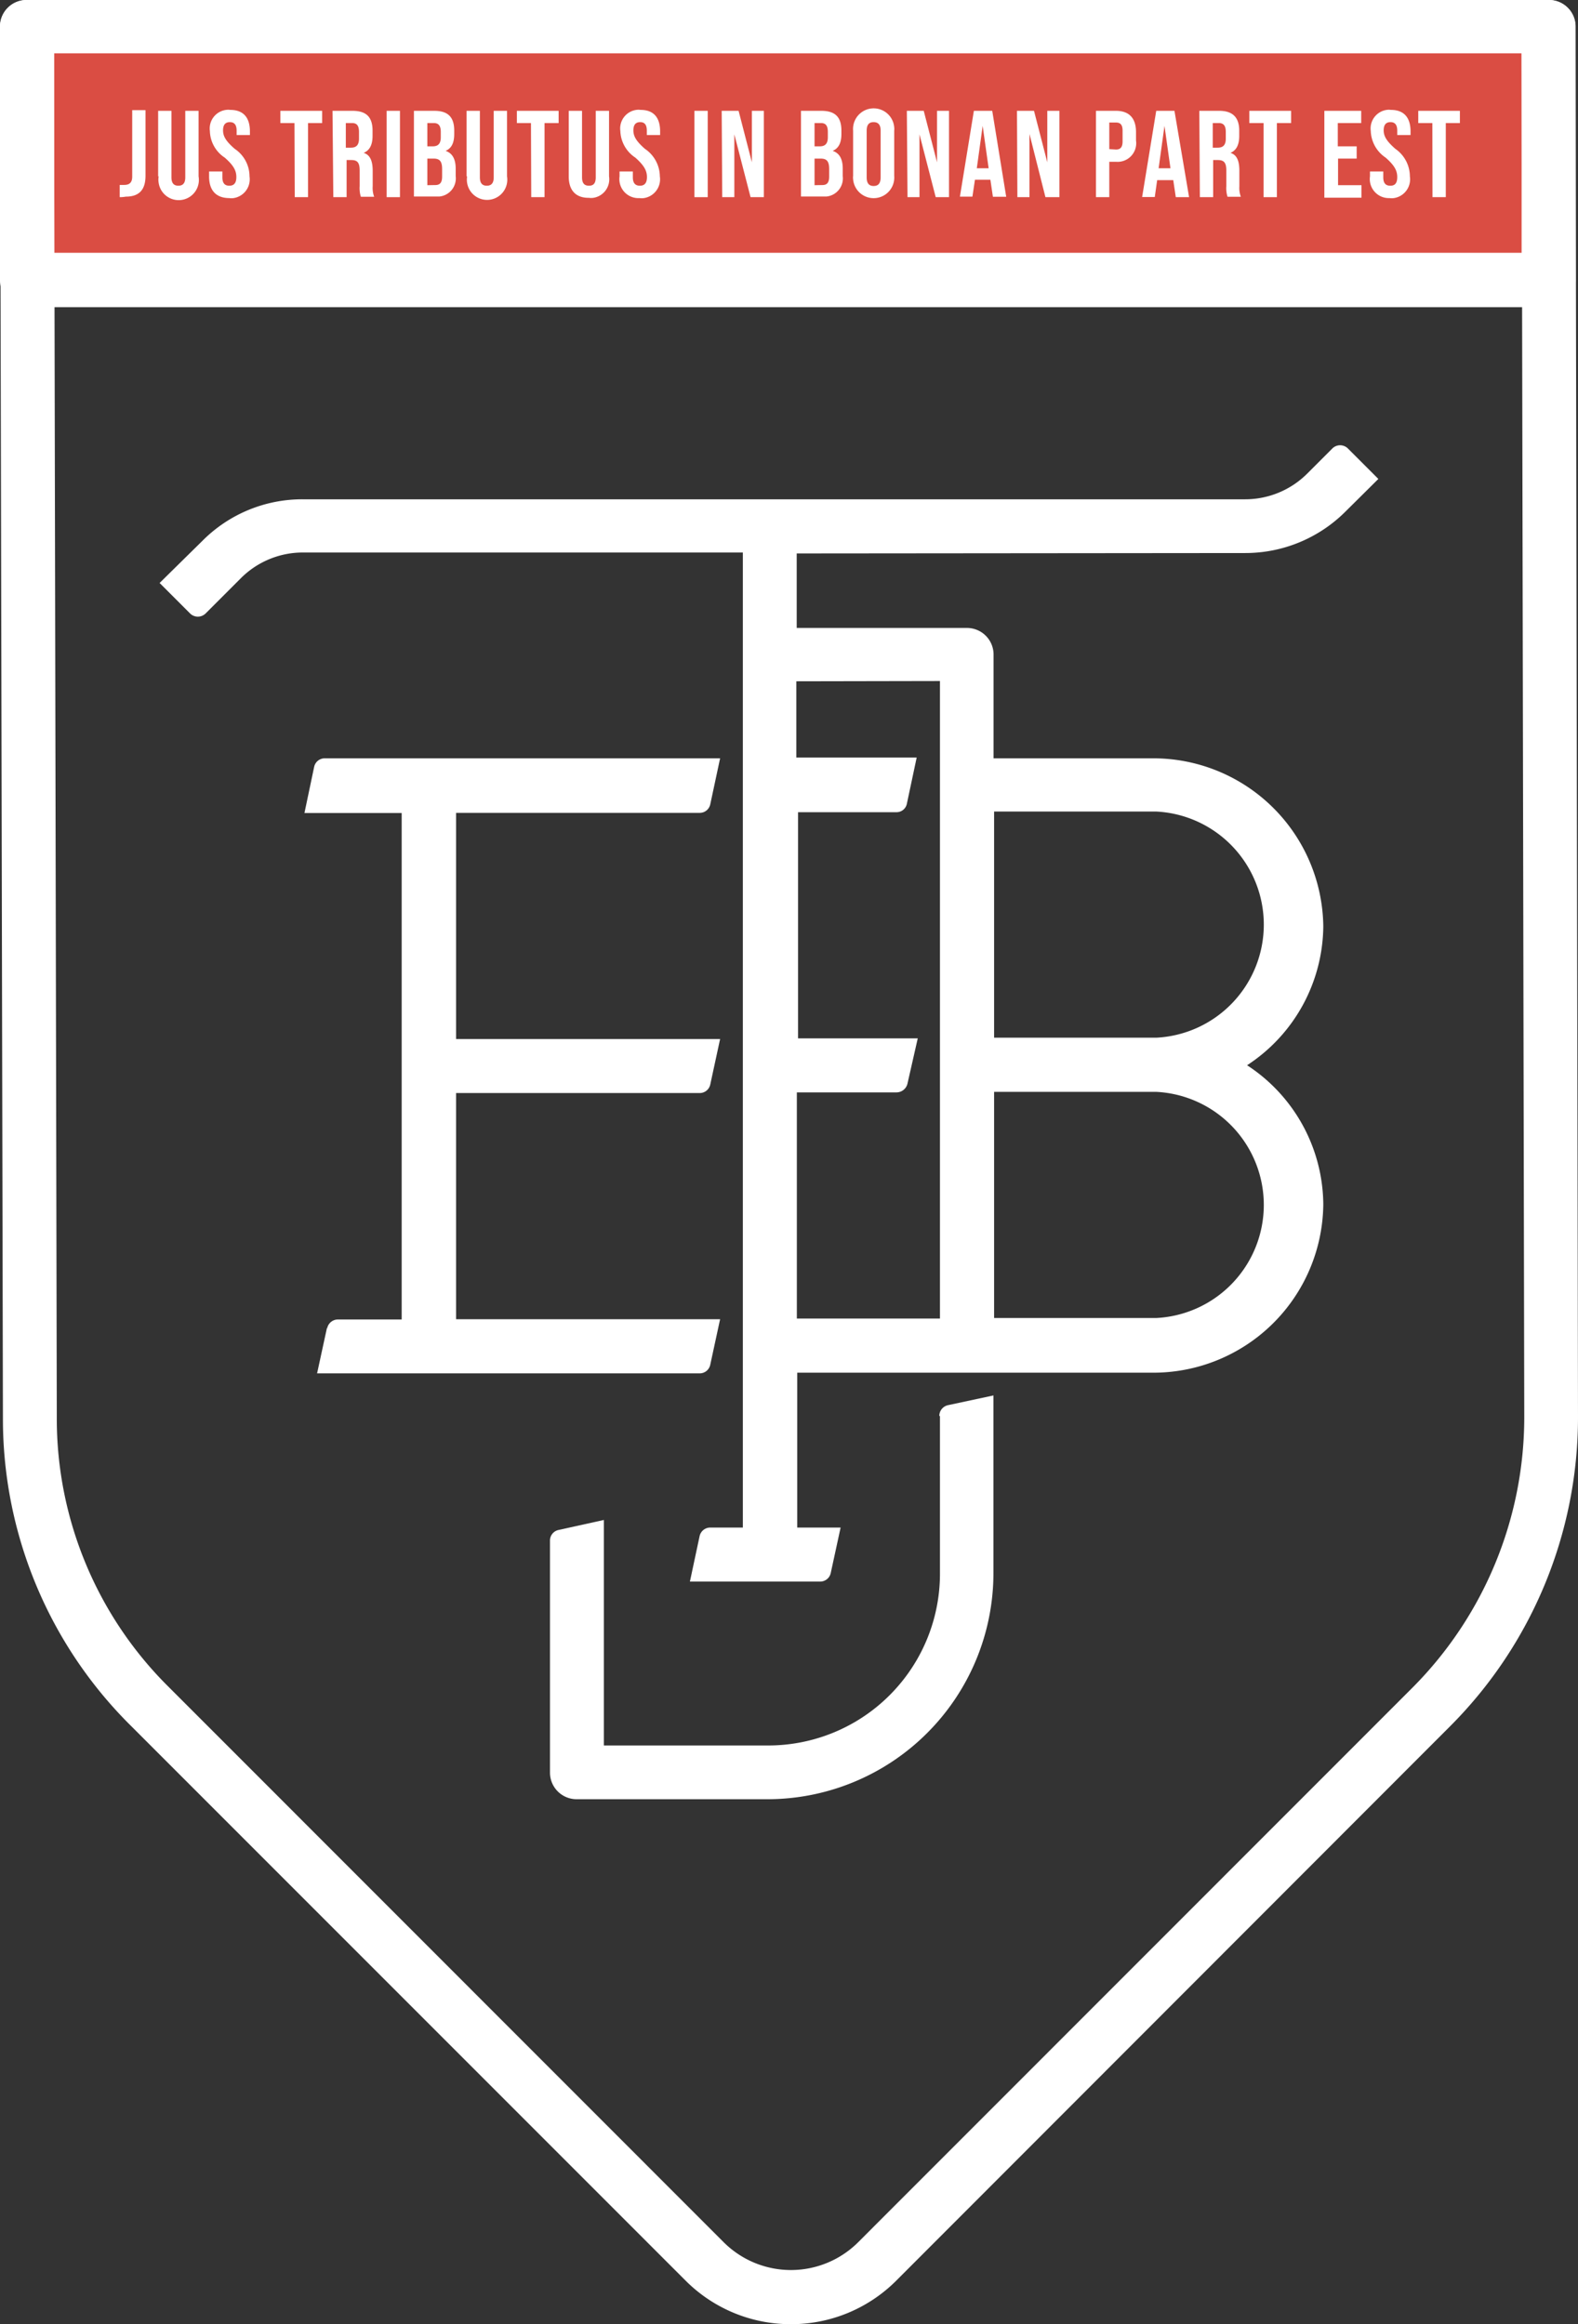 <svg xmlns="http://www.w3.org/2000/svg" viewBox="0 0 118.64 174.7"><rect x="0" y="0" width="118.64" height="174.7" fill="#333333" stroke="none"/><defs><style>.cls-1{fill:#da4d43;}.cls-2{fill:#fff;}</style></defs><g id="Camada_2" data-name="Camada 2"><g id="Camada_1-2" data-name="Camada 1"><polygon class="cls-1" points="116.46 2 2.04 2 2.04 21.06 59.34 21.06 116.46 21.06 116.46 2"></polygon><path class="cls-2" d="M24.58,99.82l-.74,3.41H52.6a.81.81,0,0,0,.8-.65l.74-3.42H34.29v-17H52.61a.81.81,0,0,0,.79-.64l.74-3.42H34.29v-17H52.62a.81.81,0,0,0,.78-.64L54.14,57H24.4a.81.81,0,0,0-.78.64l-.73,3.47H30.2V99.18H25.4a.82.82,0,0,0-.8.66"></path><path class="cls-2" d="M70.67,106.43v11.85a12.91,12.91,0,0,1-12.9,12.92H45.4V114.25L42,115a.81.81,0,0,0-.65.8v17.44a2,2,0,0,0,2,2H57.69a17,17,0,0,0,17-17V104.89l-3.41.73a.83.83,0,0,0-.66.81"></path><path class="cls-2" d="M93.63,41.57a10.65,10.65,0,0,0,7.53-3.12L103.63,36l-2.29-2.29a.83.83,0,0,0-1.17,0l-1.89,1.89a6.6,6.6,0,0,1-4.65,1.93H22.76a10.58,10.58,0,0,0-7.53,3.11L12,43.82l2.29,2.29a.83.83,0,0,0,1.17,0l2.65-2.65a6.58,6.58,0,0,1,4.66-1.93H55.85v.53h0v66.76h0v6H53.4a.82.82,0,0,0-.8.64l-.73,3.42h9.79a.81.81,0,0,0,.8-.65l.74-3.41H59.94V103.18H86.7A12.78,12.78,0,0,0,99.49,90.51a12.59,12.59,0,0,0-5.73-10.44,12.59,12.59,0,0,0,5.73-10.44A12.78,12.78,0,0,0,86.7,57h-12v-7.8a2,2,0,0,0-2-2H59.9V41.6ZM74.74,61H86.92a8.51,8.51,0,0,1,0,17H74.74Zm0,21.07H86.92a8.51,8.51,0,0,1,0,17H74.74ZM70.67,51.19V99.11H59.91v-17H67.4a.85.85,0,0,0,.83-.67L69,78.05h-9v-17H67.4a.79.79,0,0,0,.78-.63l.74-3.48H59.87V51.21Z"></path><path class="cls-2" d="M59.47,174.7a11.16,11.16,0,0,1-7.94-3.29L9.78,129.66a32.45,32.45,0,0,1-9.56-23L0,2A2,2,0,0,1,2,0H116.45a2,2,0,0,1,2,2l.19,104.57a32.86,32.86,0,0,1-9.57,23.14L67.4,171.41a11.16,11.16,0,0,1-7.94,3.29M4.06,4l.21,102.6a28.37,28.37,0,0,0,8.39,20.18L54.4,168.53a7.16,7.16,0,0,0,10.13,0h0l41.7-41.71a28.82,28.82,0,0,0,8.37-20.26L114.4,4Z"></path><path class="cls-2" d="M116.46,23.09H2a2,2,0,0,1-2-2V2A2,2,0,0,1,2,0H116.46a2,2,0,0,1,2,2V21.06a2,2,0,0,1-2,2M4.07,19H114.4V4H4.07Z"></path><path class="cls-2" d="M9,14.82V13.9h.34c.4,0,.6-.19.6-.62v-5h1v4.93c0,1.06-.48,1.57-1.48,1.57A2.38,2.38,0,0,1,9,14.82Z"></path><path class="cls-2" d="M11.89,13.26V8.33h1v5c0,.46.2.63.52.63s.52-.17.52-.63v-5h1v4.93a1.52,1.52,0,1,1-3,.49,1.35,1.35,0,0,1,0-.49Z"></path><path class="cls-2" d="M15.72,13.26v-.37h1v.44c0,.46.2.63.52.63s.53-.17.53-.65-.2-.87-.87-1.46a2.46,2.46,0,0,1-1.12-2A1.41,1.41,0,0,1,17,8.26a1.08,1.08,0,0,1,.31,0c1,0,1.48.59,1.48,1.62v.27h-1V9.82c0-.46-.19-.64-.51-.64s-.51.18-.51.62.21.81.88,1.39a2.5,2.5,0,0,1,1.11,2.07,1.43,1.43,0,0,1-1.2,1.63,1.22,1.22,0,0,1-.33,0C16.22,14.88,15.72,14.29,15.72,13.26Z"></path><path class="cls-2" d="M22.14,9.25H21.08V8.33h3.14v.92H23.16v5.57h-1Z"></path><path class="cls-2" d="M25,8.33h1.5c1.06,0,1.51.49,1.51,1.49v.39c0,.67-.21,1.09-.67,1.28h0c.51.16.68.64.68,1.37V14a1.92,1.92,0,0,0,.11.79h-1a2.17,2.17,0,0,1-.09-.8V12.82c0-.6-.17-.79-.63-.79h-.35v2.79h-1Zm1.38,2.77c.38,0,.61-.17.61-.68v-.5c0-.46-.15-.67-.51-.67H26V11.1Z"></path><path class="cls-2" d="M29.07,8.33h1v6.49h-1Z"></path><path class="cls-2" d="M31.12,8.33h1.53c1.05,0,1.5.49,1.5,1.49v.25c0,.67-.2,1.08-.65,1.27h0c.54.18.76.66.76,1.34v.56a1.37,1.37,0,0,1-1.21,1.53H31.12ZM32.53,11c.38,0,.61-.17.61-.68V9.92c0-.46-.16-.67-.52-.67h-.49V11Zm.19,2.91c.34,0,.52-.16.52-.64v-.56c0-.6-.19-.79-.65-.79h-.46v2Z"></path><path class="cls-2" d="M35.08,13.26V8.33h1v5c0,.46.2.63.52.63s.52-.17.52-.63v-5h1v4.93a1.52,1.52,0,1,1-3,0Z"></path><path class="cls-2" d="M39.92,9.25H38.86V8.33H42v.92H40.94v5.57h-1Z"></path><path class="cls-2" d="M42.76,13.26V8.33h1v5c0,.46.19.63.52.63s.51-.17.51-.63v-5h1v4.93a1.41,1.41,0,0,1-1.18,1.61,1.22,1.22,0,0,1-.33,0C43.27,14.88,42.76,14.29,42.76,13.26Z"></path><path class="cls-2" d="M46.58,13.26v-.37h1v.44c0,.46.21.63.53.63s.53-.17.53-.65-.21-.87-.87-1.46a2.49,2.49,0,0,1-1.13-2,1.41,1.41,0,0,1,1.2-1.59,1.15,1.15,0,0,1,.32,0c1,0,1.47.59,1.47,1.62v.27h-1V9.82c0-.46-.18-.64-.5-.64s-.51.18-.51.62.21.81.87,1.39a2.53,2.53,0,0,1,1.12,2.07,1.43,1.43,0,0,1-1.2,1.63,1.22,1.22,0,0,1-.33,0A1.43,1.43,0,0,1,46.58,13.26Z"></path><path class="cls-2" d="M52.21,8.33h1v6.49h-1Z"></path><path class="cls-2" d="M54.26,8.33h1.27l1,3.87h0V8.33h.9v6.49h-1L55.21,10.1h0v4.72H54.3Z"></path><path class="cls-2" d="M60.22,8.33h1.53c1.06,0,1.51.49,1.51,1.49v.25c0,.67-.21,1.08-.66,1.27h0c.55.18.76.66.76,1.34v.56a1.37,1.37,0,0,1-1.21,1.53H60.22ZM61.63,11c.38,0,.61-.17.61-.68V9.92c0-.46-.15-.67-.51-.67h-.49V11Zm.19,2.91c.34,0,.52-.16.52-.64v-.56c0-.6-.19-.79-.65-.79h-.45v2Z"></path><path class="cls-2" d="M64.14,13.26V9.82a1.55,1.55,0,1,1,3.09-.25,1,1,0,0,1,0,.25v3.4a1.55,1.55,0,0,1-3.09.25,1,1,0,0,1,0-.25Zm2.07.06V9.82c0-.46-.2-.64-.53-.64s-.52.18-.52.64v3.52c0,.46.2.64.52.64s.53-.16.53-.66Z"></path><path class="cls-2" d="M68.18,8.33h1.27l1,3.87h0V8.33h.9v6.49h-1L69.13,10.1h0v4.72h-.9Z"></path><path class="cls-2" d="M73.22,8.33H74.6l1.05,6.46h-1l-.19-1.28H73.3l-.19,1.27h-.94Zm1.11,4.32-.45-3.19h0l-.44,3.19Z"></path><path class="cls-2" d="M76.46,8.33h1.28l1,3.87h0V8.33h.91v6.49H78.6l-1.2-4.75h0v4.75h-.91Z"></path><path class="cls-2" d="M82.4,8.33h1.5c1,0,1.51.56,1.51,1.6v.63a1.4,1.4,0,0,1-1.51,1.6h-.5v2.66h-1Zm1.5,2.91c.32,0,.5-.15.5-.61V9.82c0-.46-.18-.61-.5-.61h-.5v2Z"></path><path class="cls-2" d="M86.93,8.33H88.3l1.1,6.49h-1l-.19-1.28H87l-.18,1.27h-.95ZM88,12.65l-.45-3.19h0l-.44,3.19Z"></path><path class="cls-2" d="M90.17,8.33h1.5c1,0,1.5.49,1.5,1.49v.39c0,.67-.21,1.09-.66,1.28h0c.51.16.67.64.67,1.37V14a1.92,1.92,0,0,0,.11.79h-1a2.17,2.17,0,0,1-.09-.8V12.82c0-.6-.18-.79-.64-.79h-.35v2.79h-1Zm1.38,2.77c.38,0,.61-.17.61-.68v-.5c0-.46-.16-.67-.52-.67h-.46V11.1Z"></path><path class="cls-2" d="M95,9.25H93.93V8.33h3.14v.92H96v5.57H95Z"></path><path class="cls-2" d="M99.57,8.33h2.77v.92h-1.76V11H102v.92h-1.4v2h1.76v.94H99.57Z"></path><path class="cls-2" d="M103,13.26v-.37h1v.44c0,.46.2.63.53.63s.52-.17.52-.65-.2-.87-.87-1.46a2.5,2.5,0,0,1-1.12-2,1.41,1.41,0,0,1,1.2-1.59,1.08,1.08,0,0,1,.31,0c1,0,1.48.59,1.48,1.62v.27h-1V9.82c0-.46-.19-.64-.51-.64s-.51.18-.51.62.22.81.88,1.39A2.53,2.53,0,0,1,106,13.26a1.43,1.43,0,0,1-1.2,1.63,1.22,1.22,0,0,1-.33,0A1.43,1.43,0,0,1,103,13.26Z"></path><path class="cls-2" d="M107.69,9.25h-1.06V8.33h3.13v.92H108.7v5.57h-1Z"></path></g></g></svg>